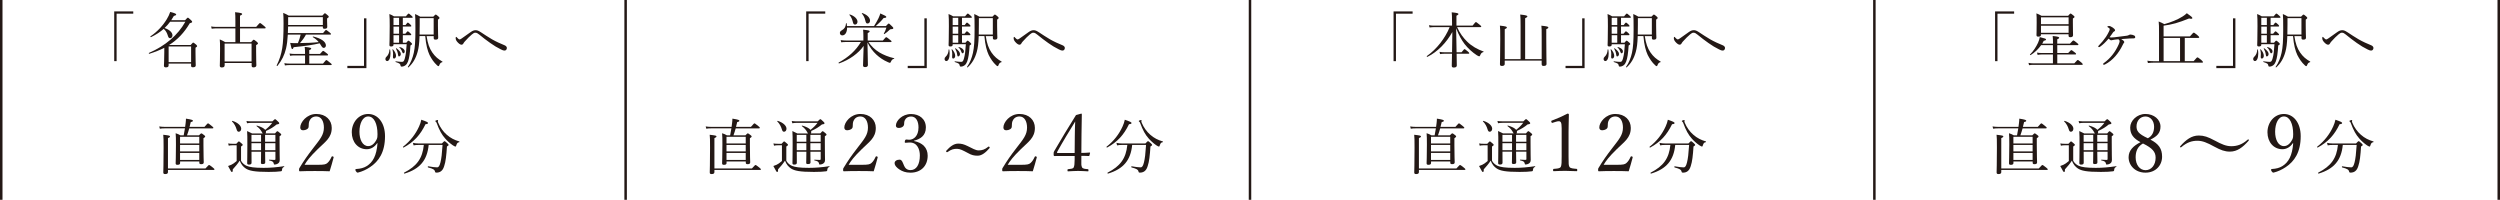 <?xml version="1.0" encoding="UTF-8"?><svg id="_レイヤー_2" xmlns="http://www.w3.org/2000/svg" viewBox="0 0 1001 80"><defs><style>.cls-1{fill:none;stroke:#231815;stroke-miterlimit:10;}.cls-2{fill:#231815;}</style></defs><g id="_ヘッダー"><line class="cls-1" x1=".5" y1="80" x2=".5"/><line class="cls-1" x1="250.5" x2="250.5" y2="80"/><line class="cls-1" x1="500.5" y1="80" x2="500.5"/><line class="cls-1" x1="750.5" x2="750.5" y2="80"/><line class="cls-1" x1="1000.5" x2="1000.5" y2="80"/><g><path class="cls-2" d="M565.61,5.48h-6.67V24.49h-.96V4.57h7.63v.91Z"/><path class="cls-2" d="M581.4,20.91c.05-2.69,.1-5.4,.12-8.09-2.4,4.3-5.9,7.92-9.98,9.94-.14,.07-.38-.22-.24-.31,3.91-2.71,7.39-7.2,9.14-11.59h-6.14c-.65,0-1.13,.05-1.9,.14l-.24-.91c.86,.14,1.39,.17,2.11,.17h7.13v-.89c0-2.78-.05-3.55-.14-4.44,2.23,.22,2.69,.38,2.69,.7,0,.19-.14,.36-.79,.67v3.96h6.46c1.01-1.3,1.2-1.42,1.34-1.42s.34,.12,1.49,1.06c.53,.43,.65,.58,.65,.72,0,.17-.1,.24-.34,.24h-9.34c1.15,2.57,2.57,4.39,4.03,5.81,1.82,1.82,4.25,3.14,6.53,3.94,.1,.02,.07,.22-.02,.24-.65,.17-.96,.43-1.32,1.34-.1,.24-.19,.36-.36,.36-.14,0-.53-.14-1.01-.46-1.73-1.15-3.53-2.74-4.85-4.46-1.2-1.61-2.3-3.48-3.38-6.31,.05,3.19,.12,6.41,.17,9.6h1.99c.89-1.13,1.08-1.25,1.22-1.25s.31,.12,1.32,.96c.43,.36,.55,.53,.55,.67s-.07,.22-.31,.22h-4.75c.05,2.76,.07,4.15,.07,4.7s-.43,.82-1.2,.82c-.6,0-.82-.22-.82-.7,0-.41,.05-1.97,.1-4.82h-3.07c-.55,0-1.01,.05-1.7,.14l-.24-.91c.74,.14,1.22,.17,1.85,.17h3.19Z"/><path class="cls-2" d="M602.5,25.59c0,.53-.38,.82-1.15,.82-.58,0-.77-.24-.77-.7,0-.77,.12-3.38,.12-10.03,0-3.53-.02-4.39-.14-5.42,2.35,.26,2.78,.41,2.78,.74,0,.22-.12,.38-.84,.7v11.98h6.34V10.5c0-2.38-.02-3.79-.14-4.68,2.54,.26,2.86,.48,2.86,.77,0,.19-.22,.41-.89,.72V23.67h6.62V14.79c0-2.69,0-3.58-.12-4.51,2.33,.26,2.78,.38,2.78,.74,0,.22-.17,.41-.82,.67v3.84c0,6.24,.1,9.19,.1,10.08,0,.53-.38,.79-1.13,.79-.6,0-.82-.19-.82-.74v-1.39h-14.79v1.32Z"/><path class="cls-2" d="M626.84,26.36h6.67V7.35h.96V27.27h-7.63v-.91Z"/><path class="cls-2" d="M642.08,23.58c0-.31,.1-.55,.41-.84,.72-.67,1.15-1.56,1.22-2.9,0-.1,.24-.1,.26,0,.1,.58,.14,1.1,.14,1.61,0,1.75-.53,3-1.34,3-.41,0-.7-.38-.7-.86Zm3.24-5.64c0,.43-.31,.67-.94,.67-.5,0-.7-.17-.7-.58,0-.58,.12-2.11,.12-7.54,0-2.59-.02-3.26-.14-4.87,.79,.31,1.1,.48,1.82,.91h4.8c.82-1.01,.94-1.08,1.08-1.08,.19,0,.31,.07,1.22,.89,.31,.29,.43,.43,.43,.58s-.12,.22-.36,.22h-3.6v2.9h1.08c.6-.89,.79-.98,.91-.98,.17,0,.31,.1,1.06,.79,.24,.24,.36,.43,.36,.55,0,.14-.07,.24-.31,.24h-3.1v2.86h1.01c.67-.84,.84-.96,.98-.96s.29,.12,1.03,.79c.24,.22,.36,.41,.36,.53,0,.17-.07,.24-.31,.24h-3.07v3.02h1.37c.6-.74,.74-.84,.89-.84s.29,.1,1.01,.74c.34,.31,.43,.46,.43,.6s-.1,.26-.65,.6c-.19,3.12-.48,5.06-.98,6.41-.24,.62-.55,1.13-.96,1.46-.48,.38-1.03,.58-1.56,.58-.29,0-.41-.1-.48-.46-.12-.67-.29-.82-1.94-1.37-.12-.05-.1-.31,.02-.29,1.34,.17,1.97,.22,2.52,.22s.82-.26,1.13-1.39c.41-1.49,.58-3.02,.74-5.66h-5.28v.22Zm-.22,4.75c.02-.36,.05-.79,.05-1.22-.02-.48-.1-1.06-.26-1.63-.02-.1,.12-.17,.19-.1,.84,.91,1.25,1.82,1.25,2.64,0,.55-.34,1.06-.74,1.06-.29,0-.53-.1-.48-.74Zm2.45-12.65v-2.9h-2.23v2.9h2.23Zm0,3.46v-2.86h-2.23v2.86h2.23Zm0,3.62v-3.02h-2.23v3.02h2.23Zm-.43,4.73c-.12-.91-.34-1.51-.82-2.4-.05-.1,.1-.19,.17-.14,1.13,.82,1.78,1.63,1.78,2.3,0,.55-.34,.98-.7,.98-.29,0-.36-.14-.43-.74Zm1.68-1.06c-.22-.7-.6-1.3-1.15-1.8-.07-.07,.02-.19,.12-.17,1.22,.31,2.04,1.01,2.04,1.73,0,.46-.22,.79-.5,.79-.26,0-.36-.14-.5-.55Zm9.77-6.36c.43,3,1.15,4.95,2.28,6.58,1.13,1.66,2.42,2.71,4.06,3.65,.07,.05,.02,.22-.07,.24-.62,.14-.91,.46-1.22,1.3-.1,.24-.19,.29-.36,.29-.1,0-.26-.12-.53-.36-1.27-1.15-2.16-2.52-2.98-4.1-.77-1.66-1.42-3.98-1.73-7.58h-2.28c-.1,3.1-.34,4.73-.77,6.31-.7,2.57-1.87,4.61-3.67,6.22-.1,.07-.31-.1-.24-.19,1.22-1.75,1.9-3.55,2.38-5.64,.48-2.16,.65-4.85,.65-9.34,0-3.62-.02-4.75-.14-6.19,.86,.38,1.25,.58,2.06,1.06h5.23c.72-.77,.84-.84,.98-.84,.17,0,.29,.07,1.08,.74,.34,.31,.43,.43,.43,.58,0,.19-.12,.36-.62,.7v2.4c0,3.12,.1,4.37,.1,4.83,0,.58-.34,.79-1.08,.79-.5,0-.72-.17-.72-.62v-.79h-2.83Zm2.83-7.18h-5.59v2.5c0,1.58-.02,2.93-.05,4.08h5.64V7.26Z"/><path class="cls-2" d="M680.21,12.85c1.49,.96,3.02,2.02,4.56,2.9,1.58,.91,3.46,1.75,5.02,2.38,.53,.22,.91,.6,.91,1.08,0,.55-.38,1.03-.86,1.03-.58,0-.98-.19-1.56-.48-1.44-.7-2.69-1.46-4.22-2.54-1.46-1.01-2.95-2.18-4.46-3.41-.58-.48-.98-.72-1.54-.72-.43,0-.74,.19-1.37,.7-.74,.62-1.8,1.63-2.81,2.78-.29,.34-.43,.5-.6,.84-.17,.31-.43,.48-.77,.48-.55,0-1.22-.62-1.66-1.13-.36-.41-.65-.91-.65-1.51,0-.31,.07-.5,.22-.5,.12,0,.19,.12,.31,.26,.41,.46,.77,.77,1.08,.77,.14,0,.36-.1,.82-.41,1.25-.89,2.54-1.8,3.55-2.52,.84-.6,1.39-.77,2.06-.77,.6,0,1.18,.24,1.97,.77Z"/><path class="cls-2" d="M564.62,50.62c.82,.12,1.34,.17,2.06,.17h8.33l.19-1.44c.07-.65,.14-1.25,.14-1.85,2.38,.38,2.78,.58,2.78,.82,0,.26-.14,.41-.86,.55-.17,.72-.31,1.34-.48,1.92h5.98c1.08-1.27,1.27-1.39,1.42-1.39s.34,.12,1.49,1.06c.53,.41,.65,.55,.65,.7s-.07,.24-.31,.24h-9.36c-.26,.98-.55,1.85-.89,2.78h4.78c.7-.72,.82-.79,.96-.79,.17,0,.31,.07,1.06,.67,.38,.26,.48,.43,.48,.58,0,.19-.17,.36-.7,.7v2.81c0,4.44,.12,6.17,.12,6.84,0,.53-.36,.74-1.03,.74-.53,0-.74-.17-.74-.6v-.48h-7.7v.62c0,.5-.34,.72-1.08,.72-.5,0-.7-.19-.7-.6,0-.86,.12-2.42,.12-7.56,0-2.23-.02-3.34-.12-4.49,.84,.26,1.18,.43,1.92,.84h1.3c.19-.86,.36-1.8,.5-2.78h-8.18c-.65,0-1.15,.02-1.87,.14l-.24-.91Zm3.5,16.83h15.03c1.13-1.27,1.32-1.39,1.46-1.39s.34,.12,1.49,1.03c.53,.43,.65,.58,.65,.72,0,.17-.07,.24-.31,.24h-18.31v.86c0,.55-.36,.79-1.13,.79-.53,0-.74-.19-.74-.67,0-.77,.12-3.05,.12-9.77,0-3.14-.02-4.42-.14-5.3,2.47,.29,2.71,.36,2.71,.7,0,.19-.12,.36-.82,.65v12.14Zm4.85-12.67v2.67h7.7v-2.67h-7.7Zm0,3.26v2.59h7.7v-2.59h-7.7Zm7.7,6v-2.81h-7.7v2.81h7.7Z"/><path class="cls-2" d="M597.4,64.38c.62,1.06,1.42,1.68,2.33,2.06,1.18,.46,2.93,.77,6.74,.77,2.62,0,5.26-.22,8.16-.67,.12-.02,.12,.22,.02,.26-.65,.34-.79,.55-.86,1.37-.02,.24-.12,.36-.36,.41-1.13,.17-2.83,.26-4.97,.26-5.71,0-7.8-.48-9.17-1.37-1.03-.7-1.8-1.56-2.42-3.14-.79,1.22-1.7,2.3-2.78,3.48,.02,.79-.07,1.06-.34,1.06-.24,0-.36-.12-1.54-2.4,.55-.17,.96-.36,1.3-.5,.6-.31,1.2-.67,2.14-1.49v-6.31h-1.54c-.62,0-1.1,.02-1.63,.17l-.24-.91c.65,.12,1.2,.14,1.87,.14h1.39c.77-.84,.89-.94,1.03-.94,.17,0,.29,.1,1.08,.79,.36,.29,.46,.43,.46,.58,0,.17-.07,.26-.67,.67v5.71Zm-1.82-12.7c-.29-1.01-.89-2.18-1.8-3.07-.1-.07,.07-.26,.19-.22,2.38,.77,3.5,2.09,3.5,3.14,0,.65-.38,1.22-.98,1.22-.43,0-.67-.24-.91-1.08Zm10.49,1.73c-.07-.07-.12-.17-.17-.26-.58-1.13-1.2-1.85-2.3-2.67-.07-.05,.05-.24,.14-.22,1.63,.46,2.81,1.06,3.34,1.73,1.27-1.01,2.04-1.78,2.81-2.81h-8.26c-.72,0-1.22,.05-1.82,.17l-.24-.91c.7,.1,1.27,.14,2.04,.14h8.35c.79-.79,.91-.87,1.08-.87,.14,0,.29,.07,1.18,.94,.38,.36,.48,.5,.48,.65,0,.31-.29,.43-1.03,.5-1.34,1.1-2.3,1.7-4.32,2.64,.02,.12,.05,.22,.05,.34,0,.24-.07,.46-.19,.62h3.79c.67-.79,.82-.89,.96-.89s.29,.1,1.08,.77c.36,.31,.46,.43,.46,.6,0,.19-.14,.34-.67,.65v2.57c0,4.66,.07,6.31,.07,6.91,0,.89-.38,1.3-1.01,1.61-.34,.17-.74,.24-1.08,.24-.22,0-.26-.05-.36-.55-.14-.55-.5-.82-1.78-1.1-.12-.02-.12-.29,0-.29,.94,.07,1.46,.1,2.09,.1,.29,0,.41-.1,.41-.36v-2.93h-4.13c.02,2.02,.05,3.65,.05,4.27,0,.48-.31,.67-1.06,.67-.5,0-.67-.14-.67-.53,0-.36,.07-1.73,.07-4.27v-.14h-3.84c0,2.45,.02,3.55,.02,4.44,0,.48-.34,.72-1.03,.72-.53,0-.72-.17-.72-.58,0-1.03,.07-2.66,.07-7.27,0-2.78,0-4.18-.1-5.59,.82,.38,1.18,.55,1.97,.96h4.27Zm-4.49,.6v2.74h3.84v-2.74h-3.84Zm3.84,3.34h-3.84v2.79h3.84v-2.79Zm1.61-.6h4.13v-2.74h-4.13v2.74Zm4.13,3.38v-2.79h-4.13v2.79h4.13Z"/><path class="cls-2" d="M621.75,49.16c-.32,.1-.45,.06-.58-.35-.1-.38-.06-.45,.32-.58,2.08-.77,4.19-1.7,6.18-2.75,.32,0,.51,.19,.51,.38-.03,2.53-.13,4.35-.13,6.94v9.82c0,3.17,.03,3.55,.35,4.19,.35,.64,1.54,.67,2.85,.8,.22,.03,.29,.13,.29,.48,0,.38-.06,.45-.29,.45-1.41-.06-3.14-.13-4.48-.13-1.54,0-3.1,.06-4.61,.13-.26,0-.32-.06-.32-.45,0-.35,.1-.45,.32-.48,1.28-.1,2.4-.13,2.78-.8,.35-.7,.35-2.08,.35-4.19v-11.33c0-1.15-.1-1.98-.35-2.37-.16-.22-.38-.38-.83-.38-.29,0-.67,.06-1.15,.22l-1.22,.38Z"/><path class="cls-2" d="M647.33,65.99c2.66,0,3.26-.19,3.87-.7,.77-.67,1.22-1.47,1.7-2.5,.1-.22,.19-.26,.51-.16,.29,.1,.35,.19,.32,.38-.42,1.63-1.06,3.9-1.6,5.57-2.05-.1-3.87-.1-5.92-.1s-3.9,0-5.95,.1c-.29,0-.38-.06-.38-.58s.03-.54,.22-.83c1.82-2.98,2.98-4.67,5.6-8.06,2.62-3.39,4.13-5.12,4.13-8.03,0-2.53-1.06-4.45-3.04-4.45-1.47,0-2.34,.83-2.75,1.79-.22,.48-.32,1.28-.32,2.3,0,.86-1.12,1.44-2.18,1.44-.67,0-1.18-.26-1.18-1.15,0-2.02,2.56-5.38,6.43-5.38s6.18,2.5,6.18,5.57c0,4-2.59,5.54-5.6,8.51-3.33,3.26-4.32,4.67-5.28,6.27h5.25Z"/><path class="cls-2" d="M660.51,58.74c2.9-2.26,5.02-5.04,6.41-8.11,.43-.96,.72-1.8,.89-2.69,2.14,.72,2.69,1.03,2.69,1.3,0,.29-.19,.43-1.01,.5-2.09,4.32-4.63,7.1-8.76,9.34-.14,.07-.36-.24-.22-.34Zm10.25-.7c-.58,6.12-3.53,9.62-9.67,11.47-.17,.05-.31-.31-.17-.38,5.14-2.62,7.37-5.74,7.9-11.09h-2.16c-.72,0-1.25,.02-1.94,.17l-.26-1.01c.82,.19,1.42,.24,2.14,.24h9.46c.79-.82,.91-.91,1.08-.91,.14,0,.29,.1,1.13,.86,.38,.38,.48,.5,.48,.65,0,.17-.1,.24-.67,.62-.22,3.53-.5,6.1-1.1,7.83-.29,.91-.62,1.56-1.2,2.02-.48,.41-1.18,.62-1.85,.62-.43,0-.58-.07-.65-.5-.12-.62-.62-1.03-2.76-1.58-.17-.05-.14-.48,.02-.46,1.75,.29,2.74,.43,3.55,.43,.7,0,1.01-.55,1.39-1.99,.38-1.49,.62-3.5,.84-6.99h-5.54Zm9.72,.17c-1.22-.84-2.26-1.78-3.05-2.69-1.39-1.54-2.38-3.31-3.5-6.34-.05-.17-.17-.31-.31-.43-.14-.1-.22-.19-.22-.29,0-.17,.67-.41,.91-.41,.12,0,.22,.07,.22,.19,0,.07-.1,.26-.1,.38s.05,.26,.12,.46c.84,2.04,2.11,3.7,3.41,4.82,1.54,1.39,3.26,2.21,5.04,2.71,.14,.05,.1,.31-.05,.34-.6,.07-.86,.38-1.13,1.25-.1,.36-.19,.48-.36,.48-.14,0-.53-.19-.98-.48Z"/></g><g><path class="cls-2" d="M806.46,5.48h-6.67V24.49h-.96V4.57h7.63v.91Z"/><path class="cls-2" d="M830.56,25.35c1.08-1.22,1.25-1.34,1.39-1.34,.17,0,.34,.12,1.42,1.01,.46,.43,.58,.58,.58,.72s-.1,.22-.31,.22h-19.66c-.5,0-.91,.05-1.54,.14l-.24-.94c.67,.14,1.1,.19,1.73,.19h8.06v-3.53h-4.68c-.48,0-.84,.05-1.44,.17l-.26-.94c.67,.12,1.08,.17,1.66,.17h4.73v-3.14h-4.73c-1.08,1.51-2.59,3-4.22,3.98-.12,.07-.34-.14-.24-.24,1.37-1.32,2.5-3.14,3.22-4.7,.36-.84,.62-1.63,.7-2.26,2.06,.5,2.5,.65,2.5,.94,0,.24-.22,.41-.91,.53-.17,.38-.38,.77-.62,1.15h4.32c0-1.25-.02-2.11-.12-3.07,2.33,.24,2.59,.43,2.59,.7,0,.22-.14,.36-.77,.62v1.75h5.09c1.06-1.18,1.22-1.27,1.37-1.27,.17,0,.38,.1,1.44,.96,.48,.38,.58,.53,.58,.67s-.07,.24-.31,.24h-8.16v3.14h4.37c.96-1.03,1.13-1.15,1.27-1.15,.17,0,.36,.12,1.34,.89,.46,.34,.55,.48,.55,.62,0,.17-.07,.24-.31,.24h-7.22v3.53h6.86Zm-13.35-11.45c0,.55-.29,.77-1.01,.77-.6,0-.79-.14-.79-.67,0-.58,.07-1.49,.07-4.83,0-1.8,0-2.69-.1-3.82,.89,.36,1.25,.53,2.06,.98h10.63c.72-.82,.84-.91,.98-.91,.17,0,.31,.1,1.08,.72,.43,.34,.5,.46,.5,.6,0,.19-.1,.36-.65,.67v1.68c0,3.02,.07,4.54,.07,4.97,0,.55-.34,.84-1.08,.84-.5,0-.72-.17-.72-.65v-.53h-11.06v.17Zm11.06-6.96h-11.06v2.76h11.06v-2.76Zm-11.06,6.19h11.06v-2.83h-11.06v2.83Z"/><path class="cls-2" d="M846.62,15.9c-.22,.02-.53,.07-.67,.12-.26,.07-.41,.12-.62,.12-.26,0-.58-.22-1.06-.67-1.22,1.44-2.21,2.4-3.43,3.26-.14,.1-.34,.14-.43,.14-.12,0-.29-.12-.29-.24,0-.1,.07-.24,.24-.41,1.06-1.06,1.94-2.14,2.88-3.48,.46-.7,.82-1.37,1.15-2.04,.26-.53,.34-.74,.34-.96,0-.36-.19-.5-.74-.82-.14-.07-.22-.12-.22-.22,0-.14,.41-.31,.65-.31,.43,0,.89,.24,1.56,.67,.48,.31,.89,.74,.89,1.06,0,.22-.1,.36-.36,.48-.17,.07-.34,.19-.48,.41-.31,.48-.77,1.15-1.37,1.92,.22,.05,.5,.07,.72,.07,.36,0,.7-.02,1.18-.07,1.66-.17,3.29-.38,4.9-.62,.48-.07,.7-.14,.89-.26,.19-.14,.48-.22,.7-.22,.46,0,1.13,.19,1.54,.41,.22,.12,.36,.36,.36,.62s-.14,.5-.67,.5c-.67,0-1.22,0-1.75,.05-1.03,.07-1.9,.12-3.22,.24,.36,.19,.67,.41,.94,.65,.19,.19,.31,.36,.31,.55,0,.14-.07,.24-.19,.38-.12,.12-.22,.29-.36,.6-1.66,3.46-4.03,6.36-7.2,7.99-.14,.07-.31,.12-.41,.12-.14,0-.31-.1-.31-.31,0-.1,.02-.19,.22-.34,2.64-1.87,4.66-4.44,6-7.49,.24-.53,.38-1.03,.38-1.27,0-.34-.12-.55-.48-.82-.55,.05-1.01,.1-1.56,.17Z"/><path class="cls-2" d="M878.33,24.49c1.2-1.42,1.37-1.51,1.51-1.51,.17,0,.36,.05,1.58,1.06,.55,.48,.65,.7,.65,.84s-.1,.22-.34,.22h-19.61c-.72,0-1.3,.05-2.09,.14l-.24-.94c.91,.14,1.51,.19,2.3,.19h2.38V12.82c0-2.09,0-3.02-.14-4.22,.94,.38,1.37,.58,2.26,1.06,2.71-.74,5.33-1.8,7.34-3.07,.72-.46,1.2-.84,1.68-1.3,1.75,1.22,2.21,1.63,2.21,1.94,0,.19-.17,.31-.5,.31-.22,0-.48-.05-.82-.14-4.25,1.71-6.74,2.42-10.2,2.88v4.3h10.54c1.2-1.39,1.39-1.51,1.54-1.51s.36,.07,1.54,1.08c.53,.46,.65,.65,.65,.79s-.07,.24-.34,.24h-5.45v9.31h3.55Zm-12.02-9.31v9.31h6.58V15.18h-6.58Z"/><path class="cls-2" d="M887.42,26.36h6.67V7.35h.96V27.27h-7.63v-.91Z"/><path class="cls-2" d="M902.18,23.58c0-.31,.1-.55,.41-.84,.72-.67,1.15-1.56,1.22-2.9,0-.1,.24-.1,.26,0,.1,.58,.14,1.1,.14,1.61,0,1.75-.53,3-1.34,3-.41,0-.7-.38-.7-.86Zm3.24-5.64c0,.43-.31,.67-.94,.67-.5,0-.7-.17-.7-.58,0-.58,.12-2.11,.12-7.54,0-2.59-.02-3.26-.14-4.87,.79,.31,1.1,.48,1.82,.91h4.8c.82-1.01,.94-1.08,1.08-1.08,.19,0,.31,.07,1.22,.89,.31,.29,.43,.43,.43,.58s-.12,.22-.36,.22h-3.6v2.9h1.08c.6-.89,.79-.98,.91-.98,.17,0,.31,.1,1.06,.79,.24,.24,.36,.43,.36,.55,0,.14-.07,.24-.31,.24h-3.1v2.86h1.01c.67-.84,.84-.96,.98-.96s.29,.12,1.03,.79c.24,.21,.36,.41,.36,.53,0,.17-.07,.24-.31,.24h-3.07v3.02h1.37c.6-.74,.74-.84,.89-.84s.29,.1,1.01,.74c.34,.31,.43,.46,.43,.6s-.1,.26-.65,.6c-.19,3.12-.48,5.06-.98,6.41-.24,.62-.55,1.13-.96,1.46-.48,.38-1.03,.58-1.56,.58-.29,0-.41-.1-.48-.46-.12-.67-.29-.82-1.94-1.37-.12-.05-.1-.31,.02-.29,1.34,.17,1.97,.22,2.52,.22s.82-.26,1.13-1.39c.41-1.49,.58-3.02,.74-5.67h-5.28v.22Zm-.22,4.75c.02-.36,.05-.79,.05-1.22-.02-.48-.1-1.06-.26-1.63-.02-.1,.12-.17,.19-.1,.84,.91,1.25,1.82,1.25,2.64,0,.55-.34,1.06-.74,1.06-.29,0-.53-.1-.48-.74Zm2.45-12.65v-2.9h-2.23v2.9h2.23Zm0,3.46v-2.86h-2.23v2.86h2.23Zm0,3.62v-3.02h-2.23v3.02h2.23Zm-.43,4.73c-.12-.91-.34-1.51-.82-2.4-.05-.1,.1-.19,.17-.14,1.13,.82,1.78,1.63,1.78,2.3,0,.55-.34,.98-.7,.98-.29,0-.36-.14-.43-.74Zm1.68-1.06c-.22-.7-.6-1.3-1.15-1.8-.07-.07,.02-.19,.12-.17,1.22,.31,2.04,1.01,2.04,1.73,0,.46-.22,.79-.5,.79-.26,0-.36-.14-.5-.55Zm9.77-6.36c.43,3,1.15,4.94,2.28,6.58,1.13,1.66,2.42,2.71,4.06,3.65,.07,.05,.02,.22-.07,.24-.62,.14-.91,.46-1.22,1.3-.1,.24-.19,.29-.36,.29-.1,0-.26-.12-.53-.36-1.27-1.15-2.16-2.52-2.98-4.1-.77-1.66-1.42-3.98-1.73-7.58h-2.28c-.1,3.1-.34,4.73-.77,6.31-.7,2.57-1.87,4.61-3.67,6.22-.1,.07-.31-.1-.24-.19,1.22-1.75,1.9-3.55,2.38-5.64,.48-2.16,.65-4.85,.65-9.34,0-3.62-.02-4.75-.14-6.19,.86,.38,1.25,.58,2.06,1.06h5.23c.72-.77,.84-.84,.98-.84,.17,0,.29,.07,1.08,.74,.34,.31,.43,.43,.43,.58,0,.19-.12,.36-.62,.7v2.4c0,3.12,.1,4.37,.1,4.82,0,.58-.34,.79-1.08,.79-.5,0-.72-.17-.72-.62v-.79h-2.83Zm2.83-7.18h-5.59v2.5c0,1.58-.02,2.93-.05,4.08h5.64V7.26Z"/><path class="cls-2" d="M939.84,12.85c1.49,.96,3.02,2.02,4.56,2.9,1.58,.91,3.46,1.75,5.02,2.38,.53,.22,.91,.6,.91,1.08,0,.55-.38,1.03-.86,1.03-.58,0-.98-.19-1.56-.48-1.44-.7-2.69-1.46-4.22-2.54-1.46-1.01-2.95-2.18-4.46-3.41-.58-.48-.98-.72-1.54-.72-.43,0-.74,.19-1.37,.7-.74,.62-1.8,1.63-2.81,2.79-.29,.34-.43,.5-.6,.84-.17,.31-.43,.48-.77,.48-.55,0-1.22-.62-1.66-1.13-.36-.41-.65-.91-.65-1.51,0-.31,.07-.5,.22-.5,.12,0,.19,.12,.31,.26,.41,.46,.77,.77,1.08,.77,.14,0,.36-.1,.82-.41,1.25-.89,2.54-1.8,3.55-2.52,.84-.6,1.39-.77,2.06-.77,.6,0,1.18,.24,1.97,.77Z"/><path class="cls-2" d="M797.81,50.62c.82,.12,1.34,.17,2.06,.17h8.33l.19-1.44c.07-.65,.14-1.25,.14-1.85,2.38,.38,2.78,.58,2.78,.82,0,.26-.14,.41-.86,.55-.17,.72-.31,1.34-.48,1.92h5.98c1.08-1.27,1.27-1.39,1.42-1.39s.34,.12,1.49,1.06c.53,.41,.65,.55,.65,.7s-.07,.24-.31,.24h-9.36c-.26,.98-.55,1.85-.89,2.79h4.78c.7-.72,.82-.79,.96-.79,.17,0,.31,.07,1.06,.67,.38,.26,.48,.43,.48,.58,0,.19-.17,.36-.7,.7v2.81c0,4.44,.12,6.17,.12,6.84,0,.53-.36,.74-1.03,.74-.53,0-.74-.17-.74-.6v-.48h-7.7v.62c0,.5-.34,.72-1.08,.72-.5,0-.7-.19-.7-.6,0-.86,.12-2.42,.12-7.56,0-2.23-.02-3.34-.12-4.49,.84,.26,1.18,.43,1.92,.84h1.3c.19-.86,.36-1.8,.5-2.79h-8.19c-.65,0-1.15,.02-1.87,.14l-.24-.91Zm3.5,16.83h15.02c1.13-1.27,1.32-1.39,1.46-1.39s.34,.12,1.49,1.03c.53,.43,.65,.58,.65,.72,0,.17-.07,.24-.31,.24h-18.31v.86c0,.55-.36,.79-1.13,.79-.53,0-.74-.19-.74-.67,0-.77,.12-3.05,.12-9.77,0-3.14-.02-4.42-.14-5.3,2.47,.29,2.71,.36,2.71,.7,0,.19-.12,.36-.82,.65v12.15Zm4.85-12.67v2.66h7.7v-2.66h-7.7Zm0,3.26v2.59h7.7v-2.59h-7.7Zm7.7,6v-2.81h-7.7v2.81h7.7Z"/><path class="cls-2" d="M830.11,64.38c.62,1.06,1.42,1.68,2.33,2.06,1.18,.46,2.93,.77,6.74,.77,2.62,0,5.26-.22,8.16-.67,.12-.02,.12,.21,.02,.26-.65,.34-.79,.55-.86,1.37-.02,.24-.12,.36-.36,.41-1.13,.17-2.83,.26-4.97,.26-5.71,0-7.8-.48-9.17-1.37-1.03-.7-1.8-1.56-2.42-3.14-.79,1.22-1.7,2.3-2.78,3.48,.02,.79-.07,1.06-.34,1.06-.24,0-.36-.12-1.54-2.4,.55-.17,.96-.36,1.3-.5,.6-.31,1.2-.67,2.14-1.49v-6.31h-1.54c-.62,0-1.1,.02-1.63,.17l-.24-.91c.65,.12,1.2,.14,1.87,.14h1.39c.77-.84,.89-.94,1.03-.94,.17,0,.29,.1,1.08,.79,.36,.29,.46,.43,.46,.58,0,.17-.07,.26-.67,.67v5.71Zm-1.82-12.7c-.29-1.01-.89-2.18-1.8-3.07-.1-.07,.07-.26,.19-.22,2.38,.77,3.5,2.09,3.5,3.14,0,.65-.38,1.22-.98,1.22-.43,0-.67-.24-.91-1.08Zm10.49,1.73c-.07-.07-.12-.17-.17-.26-.58-1.13-1.2-1.85-2.3-2.67-.07-.05,.05-.24,.14-.21,1.63,.46,2.81,1.06,3.34,1.73,1.27-1.01,2.04-1.78,2.81-2.81h-8.26c-.72,0-1.22,.05-1.82,.17l-.24-.91c.7,.1,1.27,.14,2.04,.14h8.35c.79-.79,.91-.86,1.08-.86,.14,0,.29,.07,1.18,.94,.38,.36,.48,.5,.48,.65,0,.31-.29,.43-1.03,.5-1.34,1.1-2.3,1.71-4.32,2.64,.02,.12,.05,.22,.05,.34,0,.24-.07,.46-.19,.62h3.79c.67-.79,.82-.89,.96-.89s.29,.1,1.08,.77c.36,.31,.46,.43,.46,.6,0,.19-.14,.34-.67,.65v2.57c0,4.66,.07,6.31,.07,6.91,0,.89-.38,1.3-1.01,1.61-.34,.17-.74,.24-1.08,.24-.22,0-.26-.05-.36-.55-.14-.55-.5-.82-1.78-1.1-.12-.03-.12-.29,0-.29,.94,.07,1.46,.1,2.09,.1,.29,0,.41-.1,.41-.36v-2.93h-4.13c.02,2.02,.05,3.65,.05,4.27,0,.48-.31,.67-1.06,.67-.5,0-.67-.14-.67-.53,0-.36,.07-1.73,.07-4.27v-.14h-3.84c0,2.45,.02,3.55,.02,4.44,0,.48-.34,.72-1.03,.72-.53,0-.72-.17-.72-.58,0-1.03,.07-2.66,.07-7.27,0-2.78,0-4.18-.1-5.59,.82,.38,1.18,.55,1.97,.96h4.27Zm-4.49,.6v2.74h3.84v-2.74h-3.84Zm3.84,3.34h-3.84v2.78h3.84v-2.78Zm1.61-.6h4.13v-2.74h-4.13v2.74Zm4.13,3.38v-2.78h-4.13v2.78h4.13Z"/><path class="cls-2" d="M865.7,62.73c0,3.52-2.59,6.4-6.66,6.4s-6.75-2.85-6.75-6.18c0-2.69,1.86-4.54,4.77-6.02-2.88-1.54-4.13-3.2-4.13-5.89s2.69-5.41,6.11-5.41,6.02,2.24,6.02,5.05c0,2.5-1.31,3.9-4.03,5.22,3.3,1.7,4.67,3.62,4.67,6.81Zm-10.59,.26c0,3.01,1.66,5.15,3.97,5.15s4.03-2.05,4.03-4.99c0-2.34-1.25-3.81-5.06-5.7-2.18,1.22-2.94,3.17-2.94,5.54Zm7.39-12.25c0-2.4-1.5-4.1-3.46-4.1-2.11,0-3.58,1.73-3.58,3.94,0,1.79,.67,3.01,4.54,4.77,1.73-.86,2.5-2.53,2.5-4.61Z"/><path class="cls-2" d="M886.65,56.2c2.98,1.63,4.77,2.34,6.75,2.34,2.18,0,4.26-.58,6.53-2.59,.1-.1,.19-.13,.32-.13,.1,0,.19,.1,.19,.22s-.03,.22-.13,.35c-2.27,2.56-4.51,4.32-7.46,4.32-2.02,0-3.68-.61-6.21-1.98-3.01-1.66-4.8-2.37-6.78-2.37-2.21,0-4.13,.58-6.46,2.56-.06,.06-.19,.1-.32,.1-.1,0-.19-.1-.19-.22,0-.1,.06-.26,.13-.32,2.27-2.53,4.45-4.22,7.39-4.22,2.05,0,3.71,.58,6.24,1.95Z"/><path class="cls-2" d="M918.03,57.35c-.99,1.5-2.5,2.4-4.16,2.4-3.46,0-5.98-2.82-5.98-6.78s2.75-7.33,6.59-7.33,6.72,3.52,6.72,8.89c0,6.46-2.53,10.08-5.98,12.38-1.47,.99-3.1,1.76-4.9,2.21-.29,0-.51-.13-.8-.58-.13-.22-.19-.42-.19-.58,0-.19,.16-.29,.35-.29,1.7-.1,3.04-.45,4.16-1.15,2.5-1.54,3.97-4.19,4.35-9.15l-.16-.03Zm-7.07-4.58c0,3.17,1.28,5.73,3.52,5.73,1.25,0,2.43-.8,3.39-2.72,.29-.67,.32-1.06,.32-2.05,0-4.16-1.38-7.1-3.71-7.1-2.21,0-3.52,2.75-3.52,6.14Z"/><path class="cls-2" d="M927.8,58.74c2.9-2.26,5.02-5.04,6.41-8.11,.43-.96,.72-1.8,.89-2.69,2.14,.72,2.69,1.03,2.69,1.29,0,.29-.19,.43-1.01,.5-2.09,4.32-4.63,7.11-8.76,9.34-.14,.07-.36-.24-.22-.34Zm10.25-.7c-.58,6.12-3.53,9.62-9.67,11.47-.17,.05-.31-.31-.17-.38,5.14-2.62,7.37-5.74,7.9-11.09h-2.16c-.72,0-1.25,.03-1.94,.17l-.26-1.01c.82,.19,1.42,.24,2.14,.24h9.46c.79-.82,.91-.91,1.08-.91,.14,0,.29,.1,1.13,.86,.38,.38,.48,.5,.48,.65,0,.17-.1,.24-.67,.62-.22,3.53-.5,6.1-1.1,7.82-.29,.91-.62,1.56-1.2,2.02-.48,.41-1.18,.62-1.85,.62-.43,0-.58-.07-.65-.5-.12-.62-.62-1.03-2.76-1.58-.17-.05-.14-.48,.02-.46,1.75,.29,2.74,.43,3.55,.43,.7,0,1.01-.55,1.39-1.99,.38-1.49,.62-3.5,.84-6.99h-5.54Zm9.72,.17c-1.22-.84-2.26-1.78-3.05-2.69-1.39-1.54-2.38-3.31-3.5-6.34-.05-.17-.17-.31-.31-.43-.14-.1-.22-.19-.22-.29,0-.17,.67-.41,.91-.41,.12,0,.22,.07,.22,.19,0,.07-.1,.26-.1,.38s.05,.26,.12,.46c.84,2.04,2.11,3.7,3.41,4.83,1.54,1.39,3.26,2.21,5.04,2.71,.14,.05,.1,.31-.05,.34-.6,.07-.86,.38-1.13,1.25-.1,.36-.19,.48-.36,.48-.14,0-.53-.19-.98-.48Z"/></g><g><path class="cls-2" d="M53.36,5.48h-6.67V24.49h-.96V4.57h7.63v.91Z"/><path class="cls-2" d="M65.79,19.14c-1.78,.91-3.77,1.7-6,2.4-.17,.05-.29-.29-.14-.36,6.55-2.81,11.59-7.13,14.57-12.48h-6.1c-.67,.91-1.39,1.75-2.23,2.52,1.97,.65,3.17,1.8,3.17,2.95,0,.6-.43,1.13-.91,1.13-.38,0-.7-.19-.89-.86-.38-1.25-.84-2.14-1.7-2.88-1.42,1.25-3.07,2.33-5.11,3.31-.14,.07-.34-.24-.19-.34,2.71-1.8,5.02-4.34,6.55-6.89,.58-.96,1.03-1.92,1.34-2.86,1.82,.46,2.4,.72,2.4,1.03,0,.26-.22,.38-.94,.58-.34,.6-.7,1.18-1.06,1.7h5.57c.82-.91,.94-1.01,1.1-1.01,.14,0,.31,.1,1.22,.94,.41,.38,.5,.55,.5,.7,0,.26-.14,.36-.96,.6-2.23,3.77-4.85,6.55-8.26,8.69h8.62c.77-.84,.89-.96,1.03-.96,.17,0,.29,.12,1.13,.79,.36,.34,.43,.48,.43,.62,0,.17-.1,.31-.65,.65v1.78c0,3.22,.1,4.78,.1,5.26,0,.53-.36,.79-1.13,.79-.58,0-.74-.19-.74-.7v-.77h-9v.72c0,.53-.34,.79-1.08,.79-.58,0-.79-.22-.79-.72,0-.65,.14-1.7,.14-5.38v-1.75Zm10.73-.53h-9v6.27h9v-6.27Z"/><path class="cls-2" d="M89.93,26.22c0,.53-.38,.79-1.13,.79-.53,0-.79-.22-.79-.67,0-.86,.1-2.21,.1-6.82,0-1.92-.02-2.74-.12-3.74,.96,.41,1.34,.6,2.16,1.08h4.1v-5.5h-7.56c-.7,0-1.2,.05-1.92,.14l-.24-.91c.84,.14,1.37,.17,2.09,.17h7.63v-2.3c0-1.63-.02-2.64-.12-3.58,2.52,.26,2.83,.46,2.83,.72,0,.19-.17,.41-.86,.67v4.49h6.48c1.2-1.42,1.39-1.54,1.54-1.54s.34,.12,1.56,1.13c.58,.48,.7,.62,.7,.77,0,.17-.07,.24-.31,.24h-9.96v5.5h4.44c.77-.86,.91-.96,1.06-.96s.29,.1,1.2,.82c.38,.34,.48,.5,.48,.65,0,.22-.1,.34-.74,.7v2.38c0,3.6,.1,5.16,.1,5.69s-.41,.84-1.15,.84c-.55,0-.74-.22-.74-.7v-1.06h-10.8v1.01Zm10.8-8.76h-10.8v7.15h10.8v-7.15Z"/><path class="cls-2" d="M129.34,13.26c.89-1.15,1.06-1.25,1.2-1.25,.17,0,.36,.1,1.39,.94,.48,.38,.6,.53,.6,.67,0,.17-.07,.24-.31,.24h-9.72c-.65,1.22-1.46,2.35-2.38,3.38,2.5-.02,4.99-.1,7.49-.38-.67-.82-1.46-1.46-2.35-1.99-.1-.07,.02-.29,.14-.26,3.07,.74,5.09,2.04,5.09,3.6,0,.55-.41,.96-.84,.96-.41,0-.65-.19-1.18-1.06-.14-.26-.31-.53-.48-.77-2.86,.67-5.26,1.01-10.42,1.56-.19,.58-.34,.74-.53,.74-.29,0-.38-.29-.86-2.47,.67,.07,.96,.1,1.73,.1h1.37c.46-1.13,.86-2.23,1.1-3.41h-5.14c-.12,2.26-.36,4.03-.72,5.59-.65,2.64-1.61,4.63-3.41,6.91-.1,.12-.41-.02-.34-.17,1.13-2.28,1.82-4.37,2.23-6.91,.38-2.42,.53-5.4,.53-9.99,0-2.21-.05-2.95-.14-4.13,.94,.38,1.42,.62,2.23,1.1h13.44c.77-.87,.89-.94,1.03-.94,.17,0,.29,.07,1.08,.77,.38,.31,.46,.43,.46,.6,0,.19-.1,.36-.67,.7v.94c0,1.34,.07,1.92,.07,2.47,0,.48-.38,.72-1.06,.72-.58,0-.72-.17-.72-.74v-.17h-13.9c-.02,.89-.05,1.75-.1,2.64h14.07Zm0,12.19c1.03-1.3,1.2-1.39,1.34-1.39,.17,0,.34,.1,1.49,1.06,.53,.41,.65,.55,.65,.7,0,.17-.07,.24-.31,.24h-16.8c-.55,0-.96,.05-1.63,.14l-.24-.91c.79,.14,1.32,.17,1.99,.17h6.31v-3.26h-4.25c-.58,0-1.06,.02-1.73,.14l-.24-.91c.84,.12,1.39,.17,2.11,.17h4.1v-.65c0-1.03-.05-1.54-.14-2.18,2.35,.24,2.62,.43,2.62,.67,0,.22-.14,.38-.79,.65v1.51h4.3c.96-1.1,1.13-1.22,1.27-1.22,.17,0,.36,.12,1.37,.91,.48,.36,.6,.5,.6,.65,0,.19-.07,.26-.31,.26h-7.22v3.26h5.52Zm-.07-18.58h-13.9v3.14h13.9v-3.14Z"/><path class="cls-2" d="M139.08,26.36h6.67V7.35h.96V27.27h-7.63v-.91Z"/><path class="cls-2" d="M154.32,23.58c0-.31,.1-.55,.41-.84,.72-.67,1.15-1.56,1.22-2.9,0-.1,.24-.1,.26,0,.1,.58,.14,1.1,.14,1.61,0,1.75-.53,3-1.34,3-.41,0-.7-.38-.7-.86Zm3.24-5.64c0,.43-.31,.67-.94,.67-.5,0-.7-.17-.7-.58,0-.58,.12-2.11,.12-7.54,0-2.59-.02-3.26-.14-4.87,.79,.31,1.1,.48,1.82,.91h4.8c.82-1.01,.94-1.08,1.08-1.08,.19,0,.31,.07,1.22,.89,.31,.29,.43,.43,.43,.58s-.12,.22-.36,.22h-3.6v2.9h1.08c.6-.89,.79-.98,.91-.98,.17,0,.31,.1,1.06,.79,.24,.24,.36,.43,.36,.55,0,.14-.07,.24-.31,.24h-3.1v2.86h1.01c.67-.84,.84-.96,.98-.96s.29,.12,1.03,.79c.24,.21,.36,.41,.36,.53,0,.17-.07,.24-.31,.24h-3.07v3.02h1.37c.6-.74,.74-.84,.89-.84s.29,.1,1.01,.74c.34,.31,.43,.46,.43,.6s-.1,.26-.65,.6c-.19,3.12-.48,5.06-.98,6.41-.24,.62-.55,1.13-.96,1.46-.48,.38-1.03,.58-1.56,.58-.29,0-.41-.1-.48-.46-.12-.67-.29-.82-1.94-1.37-.12-.05-.1-.31,.02-.29,1.34,.17,1.97,.22,2.52,.22s.82-.26,1.13-1.39c.41-1.49,.58-3.02,.74-5.67h-5.28v.22Zm-.22,4.75c.02-.36,.05-.79,.05-1.22-.02-.48-.1-1.06-.26-1.63-.02-.1,.12-.17,.19-.1,.84,.91,1.25,1.82,1.25,2.64,0,.55-.34,1.06-.74,1.06-.29,0-.53-.1-.48-.74Zm2.45-12.65v-2.9h-2.23v2.9h2.23Zm0,3.46v-2.86h-2.23v2.86h2.23Zm0,3.62v-3.02h-2.23v3.02h2.23Zm-.43,4.73c-.12-.91-.34-1.51-.82-2.4-.05-.1,.1-.19,.17-.14,1.13,.82,1.78,1.63,1.78,2.3,0,.55-.34,.98-.7,.98-.29,0-.36-.14-.43-.74Zm1.68-1.06c-.22-.7-.6-1.3-1.15-1.8-.07-.07,.02-.19,.12-.17,1.22,.31,2.04,1.01,2.04,1.73,0,.46-.22,.79-.5,.79-.26,0-.36-.14-.5-.55Zm9.77-6.36c.43,3,1.15,4.94,2.28,6.58,1.13,1.66,2.42,2.71,4.06,3.65,.07,.05,.02,.22-.07,.24-.62,.14-.91,.46-1.22,1.3-.1,.24-.19,.29-.36,.29-.1,0-.26-.12-.53-.36-1.27-1.15-2.16-2.52-2.98-4.1-.77-1.66-1.42-3.98-1.73-7.58h-2.28c-.1,3.1-.34,4.73-.77,6.31-.7,2.57-1.87,4.61-3.67,6.22-.1,.07-.31-.1-.24-.19,1.22-1.75,1.9-3.55,2.38-5.64,.48-2.16,.65-4.85,.65-9.34,0-3.62-.02-4.75-.14-6.19,.86,.38,1.25,.58,2.06,1.06h5.23c.72-.77,.84-.84,.98-.84,.17,0,.29,.07,1.08,.74,.34,.31,.43,.43,.43,.58,0,.19-.12,.36-.62,.7v2.4c0,3.12,.1,4.37,.1,4.82,0,.58-.34,.79-1.08,.79-.5,0-.72-.17-.72-.62v-.79h-2.83Zm2.83-7.18h-5.59v2.5c0,1.58-.02,2.93-.05,4.08h5.64V7.26Z"/><path class="cls-2" d="M192.46,12.85c1.49,.96,3.02,2.02,4.56,2.9,1.58,.91,3.46,1.75,5.02,2.38,.53,.22,.91,.6,.91,1.08,0,.55-.38,1.03-.86,1.03-.58,0-.98-.19-1.56-.48-1.44-.7-2.69-1.46-4.22-2.54-1.46-1.01-2.95-2.18-4.46-3.41-.58-.48-.98-.72-1.54-.72-.43,0-.74,.19-1.37,.7-.74,.62-1.8,1.63-2.81,2.79-.29,.34-.43,.5-.6,.84-.17,.31-.43,.48-.77,.48-.55,0-1.22-.62-1.66-1.13-.36-.41-.65-.91-.65-1.51,0-.31,.07-.5,.22-.5,.12,0,.19,.12,.31,.26,.41,.46,.77,.77,1.08,.77,.14,0,.36-.1,.82-.41,1.25-.89,2.54-1.8,3.55-2.52,.84-.6,1.39-.77,2.06-.77,.6,0,1.18,.24,1.97,.77Z"/><path class="cls-2" d="M63.74,50.62c.82,.12,1.34,.17,2.06,.17h8.33l.19-1.44c.07-.65,.14-1.25,.14-1.85,2.38,.38,2.78,.58,2.78,.82,0,.26-.14,.41-.86,.55-.17,.72-.31,1.34-.48,1.92h5.98c1.08-1.27,1.27-1.39,1.42-1.39s.34,.12,1.49,1.06c.53,.41,.65,.55,.65,.7s-.07,.24-.31,.24h-9.36c-.26,.98-.55,1.85-.89,2.79h4.78c.7-.72,.82-.79,.96-.79,.17,0,.31,.07,1.06,.67,.38,.26,.48,.43,.48,.58,0,.19-.17,.36-.7,.7v2.81c0,4.44,.12,6.17,.12,6.84,0,.53-.36,.74-1.03,.74-.53,0-.74-.17-.74-.6v-.48h-7.7v.62c0,.5-.34,.72-1.08,.72-.5,0-.7-.19-.7-.6,0-.86,.12-2.42,.12-7.56,0-2.23-.02-3.34-.12-4.49,.84,.26,1.18,.43,1.92,.84h1.3c.19-.86,.36-1.8,.5-2.79h-8.18c-.65,0-1.15,.02-1.87,.14l-.24-.91Zm3.5,16.83h15.03c1.13-1.27,1.32-1.39,1.46-1.39s.34,.12,1.49,1.03c.53,.43,.65,.58,.65,.72,0,.17-.07,.24-.31,.24h-18.31v.86c0,.55-.36,.79-1.13,.79-.53,0-.74-.19-.74-.67,0-.77,.12-3.05,.12-9.77,0-3.14-.02-4.42-.14-5.3,2.47,.29,2.71,.36,2.71,.7,0,.19-.12,.36-.82,.65v12.15Zm4.85-12.67v2.66h7.7v-2.66h-7.7Zm0,3.26v2.59h7.7v-2.59h-7.7Zm7.7,6v-2.81h-7.7v2.81h7.7Z"/><path class="cls-2" d="M96.51,64.38c.62,1.06,1.42,1.68,2.33,2.06,1.18,.46,2.93,.77,6.74,.77,2.62,0,5.26-.22,8.16-.67,.12-.02,.12,.21,.02,.26-.65,.34-.79,.55-.86,1.37-.02,.24-.12,.36-.36,.41-1.13,.17-2.83,.26-4.97,.26-5.71,0-7.8-.48-9.17-1.37-1.03-.7-1.8-1.56-2.42-3.14-.79,1.22-1.7,2.3-2.78,3.48,.02,.79-.07,1.06-.34,1.06-.24,0-.36-.12-1.54-2.4,.55-.17,.96-.36,1.3-.5,.6-.31,1.2-.67,2.14-1.49v-6.31h-1.54c-.62,0-1.1,.02-1.63,.17l-.24-.91c.65,.12,1.2,.14,1.87,.14h1.39c.77-.84,.89-.94,1.03-.94,.17,0,.29,.1,1.08,.79,.36,.29,.46,.43,.46,.58,0,.17-.07,.26-.67,.67v5.71Zm-1.82-12.7c-.29-1.01-.89-2.18-1.8-3.07-.1-.07,.07-.26,.19-.22,2.38,.77,3.5,2.09,3.5,3.14,0,.65-.38,1.22-.98,1.22-.43,0-.67-.24-.91-1.08Zm10.49,1.73c-.07-.07-.12-.17-.17-.26-.58-1.13-1.2-1.85-2.3-2.67-.07-.05,.05-.24,.14-.21,1.63,.46,2.81,1.06,3.34,1.73,1.27-1.01,2.04-1.78,2.81-2.81h-8.26c-.72,0-1.22,.05-1.82,.17l-.24-.91c.7,.1,1.27,.14,2.04,.14h8.35c.79-.79,.91-.86,1.08-.86,.14,0,.29,.07,1.18,.94,.38,.36,.48,.5,.48,.65,0,.31-.29,.43-1.03,.5-1.34,1.1-2.3,1.71-4.32,2.64,.02,.12,.05,.22,.05,.34,0,.24-.07,.46-.19,.62h3.79c.67-.79,.82-.89,.96-.89s.29,.1,1.08,.77c.36,.31,.46,.43,.46,.6,0,.19-.14,.34-.67,.65v2.57c0,4.66,.07,6.31,.07,6.91,0,.89-.38,1.3-1.01,1.61-.34,.17-.74,.24-1.08,.24-.22,0-.26-.05-.36-.55-.14-.55-.5-.82-1.78-1.1-.12-.03-.12-.29,0-.29,.94,.07,1.46,.1,2.09,.1,.29,0,.41-.1,.41-.36v-2.93h-4.13c.02,2.02,.05,3.65,.05,4.27,0,.48-.31,.67-1.06,.67-.5,0-.67-.14-.67-.53,0-.36,.07-1.73,.07-4.27v-.14h-3.84c0,2.45,.02,3.55,.02,4.44,0,.48-.34,.72-1.03,.72-.53,0-.72-.17-.72-.58,0-1.03,.07-2.66,.07-7.27,0-2.78,0-4.18-.1-5.59,.82,.38,1.18,.55,1.97,.96h4.27Zm-4.49,.6v2.74h3.84v-2.74h-3.84Zm3.84,3.34h-3.84v2.78h3.84v-2.78Zm1.61-.6h4.13v-2.74h-4.13v2.74Zm4.13,3.38v-2.78h-4.13v2.78h4.13Z"/><path class="cls-2" d="M127.19,65.99c2.66,0,3.26-.19,3.87-.7,.77-.67,1.22-1.47,1.7-2.5,.1-.22,.19-.26,.51-.16,.29,.1,.35,.19,.32,.38-.42,1.63-1.06,3.9-1.6,5.57-2.05-.1-3.87-.1-5.92-.1s-3.9,0-5.95,.1c-.29,0-.38-.06-.38-.58s.03-.54,.22-.83c1.82-2.98,2.98-4.67,5.6-8.06,2.62-3.39,4.13-5.12,4.13-8.03,0-2.53-1.06-4.45-3.04-4.45-1.47,0-2.34,.83-2.75,1.79-.22,.48-.32,1.28-.32,2.3,0,.86-1.12,1.44-2.18,1.44-.67,0-1.18-.26-1.18-1.15,0-2.02,2.56-5.38,6.43-5.38s6.18,2.5,6.18,5.57c0,4-2.59,5.54-5.6,8.51-3.33,3.26-4.32,4.67-5.28,6.27h5.25Z"/><path class="cls-2" d="M150.99,57.35c-.99,1.5-2.5,2.4-4.16,2.4-3.46,0-5.98-2.82-5.98-6.78s2.75-7.33,6.59-7.33,6.72,3.52,6.72,8.89c0,6.46-2.53,10.08-5.98,12.38-1.47,.99-3.1,1.76-4.9,2.21-.29,0-.51-.13-.8-.58-.13-.22-.19-.42-.19-.58,0-.19,.16-.29,.35-.29,1.7-.1,3.04-.45,4.16-1.15,2.5-1.54,3.97-4.19,4.35-9.15l-.16-.03Zm-7.07-4.58c0,3.17,1.28,5.73,3.52,5.73,1.25,0,2.43-.8,3.39-2.72,.29-.67,.32-1.06,.32-2.05,0-4.16-1.38-7.1-3.71-7.1-2.21,0-3.52,2.75-3.52,6.14Z"/><path class="cls-2" d="M161.39,58.74c2.9-2.26,5.02-5.04,6.41-8.11,.43-.96,.72-1.8,.89-2.69,2.14,.72,2.69,1.03,2.69,1.29,0,.29-.19,.43-1.01,.5-2.09,4.32-4.63,7.11-8.76,9.34-.14,.07-.36-.24-.22-.34Zm10.25-.7c-.58,6.12-3.53,9.62-9.67,11.47-.17,.05-.31-.31-.17-.38,5.14-2.62,7.37-5.74,7.9-11.09h-2.16c-.72,0-1.25,.03-1.94,.17l-.26-1.01c.82,.19,1.42,.24,2.14,.24h9.46c.79-.82,.91-.91,1.08-.91,.14,0,.29,.1,1.13,.86,.38,.38,.48,.5,.48,.65,0,.17-.1,.24-.67,.62-.22,3.53-.5,6.1-1.1,7.82-.29,.91-.62,1.56-1.2,2.02-.48,.41-1.18,.62-1.85,.62-.43,0-.58-.07-.65-.5-.12-.62-.62-1.03-2.76-1.58-.17-.05-.14-.48,.02-.46,1.75,.29,2.74,.43,3.55,.43,.7,0,1.01-.55,1.39-1.99,.38-1.49,.62-3.5,.84-6.99h-5.54Zm9.72,.17c-1.22-.84-2.26-1.78-3.05-2.69-1.39-1.54-2.38-3.31-3.5-6.34-.05-.17-.17-.31-.31-.43-.14-.1-.22-.19-.22-.29,0-.17,.67-.41,.91-.41,.12,0,.22,.07,.22,.19,0,.07-.1,.26-.1,.38s.05,.26,.12,.46c.84,2.04,2.11,3.7,3.41,4.83,1.54,1.39,3.26,2.21,5.04,2.71,.14,.05,.1,.31-.05,.34-.6,.07-.86,.38-1.13,1.25-.1,.36-.19,.48-.36,.48-.14,0-.53-.19-.98-.48Z"/></g><g><path class="cls-2" d="M330.43,5.48h-6.67V24.49h-.96V4.57h7.63v.91Z"/><path class="cls-2" d="M347.71,16.81c1.1,1.63,2.69,3.17,4.42,4.2,1.58,.94,3.67,1.8,5.88,2.3,.1,.02,.07,.22-.02,.24-.67,.14-.94,.41-1.32,1.27-.1,.24-.19,.34-.38,.34-.12,0-.41-.12-.84-.31-1.7-.74-3.22-1.75-4.56-3-1.44-1.34-2.57-2.86-3.55-4.85,.07,4.39,.17,7.94,.17,9.05,0,.53-.41,.82-1.13,.82-.58,0-.82-.24-.82-.67,0-.96,.12-4.56,.24-7.82-2.04,2.95-5.69,5.59-9.82,7.01-.17,.05-.31-.26-.17-.34,4.01-2.21,6.89-4.85,8.9-8.23h-5.95c-.67,0-1.15,.02-1.92,.12l-.24-.89c.86,.12,1.39,.17,2.14,.17h6.96v-1.82c0-1.22-.05-1.66-.12-2.52,2.21,.24,2.62,.36,2.62,.67,0,.22-.12,.38-.77,.7v2.98h6.07c1.03-1.22,1.2-1.34,1.34-1.34,.17,0,.36,.12,1.46,1.01,.58,.41,.67,.55,.67,.7,0,.17-.07,.24-.31,.24h-8.95Zm-8.54-5.76c.02,2.06-.89,3.12-1.9,3.12-.58,0-.98-.38-.98-.96,0-.41,.17-.7,.67-1.01,1.2-.7,1.63-1.34,1.78-2.83,0-.12,.24-.14,.26-.02,.07,.38,.12,.77,.14,1.1h10.82c.67-1.06,1.32-2.16,1.8-3.17,.34-.72,.58-1.39,.72-1.9,1.94,.84,2.4,1.13,2.4,1.39,0,.24-.19,.41-1.06,.43-.91,1.15-2.09,2.3-3.17,3.24h4.08c.84-.91,.96-1.01,1.13-1.01s.34,.14,1.27,1.06c.46,.43,.55,.6,.55,.74,0,.34-.17,.41-.94,.46-.31,.02-.43,.1-.67,.36-.53,.55-1.2,1.06-1.94,1.58-.1,.07-.31-.1-.24-.19,.41-.67,.74-1.46,1.03-2.4h-15.77Zm2.3-2.3c-.26-1.01-.67-2.04-1.37-2.78-.07-.07,.07-.22,.17-.19,1.92,.62,3.07,1.85,3.07,2.93,0,.62-.43,1.13-.94,1.13s-.74-.22-.94-1.08Zm4.99-.55c-.24-1.1-.67-1.94-1.39-2.81-.07-.07,.07-.19,.17-.17,2.04,.7,3.12,1.92,3.12,3.07,0,.67-.43,1.13-1.03,1.13-.43,0-.67-.29-.86-1.22Z"/><path class="cls-2" d="M363.45,26.36h6.67V7.35h.96V27.27h-7.63v-.91Z"/><path class="cls-2" d="M378.21,23.58c0-.31,.1-.55,.41-.84,.72-.67,1.15-1.56,1.22-2.9,0-.1,.24-.1,.26,0,.1,.58,.14,1.1,.14,1.61,0,1.75-.53,3-1.34,3-.41,0-.7-.38-.7-.86Zm3.24-5.64c0,.43-.31,.67-.94,.67-.5,0-.7-.17-.7-.58,0-.58,.12-2.11,.12-7.54,0-2.59-.02-3.26-.14-4.87,.79,.31,1.1,.48,1.82,.91h4.8c.82-1.01,.94-1.08,1.08-1.08,.19,0,.31,.07,1.22,.89,.31,.29,.43,.43,.43,.58s-.12,.22-.36,.22h-3.6v2.9h1.08c.6-.89,.79-.98,.91-.98,.17,0,.31,.1,1.06,.79,.24,.24,.36,.43,.36,.55,0,.14-.07,.24-.31,.24h-3.1v2.86h1.01c.67-.84,.84-.96,.98-.96s.29,.12,1.03,.79c.24,.21,.36,.41,.36,.53,0,.17-.07,.24-.31,.24h-3.07v3.02h1.37c.6-.74,.74-.84,.89-.84s.29,.1,1.01,.74c.34,.31,.43,.46,.43,.6s-.1,.26-.65,.6c-.19,3.12-.48,5.06-.98,6.41-.24,.62-.55,1.13-.96,1.46-.48,.38-1.03,.58-1.56,.58-.29,0-.41-.1-.48-.46-.12-.67-.29-.82-1.94-1.37-.12-.05-.1-.31,.02-.29,1.34,.17,1.97,.22,2.52,.22s.82-.26,1.13-1.39c.41-1.49,.58-3.02,.74-5.67h-5.28v.22Zm-.22,4.75c.02-.36,.05-.79,.05-1.22-.02-.48-.1-1.06-.26-1.63-.02-.1,.12-.17,.19-.1,.84,.91,1.25,1.82,1.25,2.64,0,.55-.34,1.06-.74,1.06-.29,0-.53-.1-.48-.74Zm2.45-12.65v-2.9h-2.23v2.9h2.23Zm0,3.46v-2.86h-2.23v2.86h2.23Zm0,3.62v-3.02h-2.23v3.02h2.23Zm-.43,4.73c-.12-.91-.34-1.51-.82-2.4-.05-.1,.1-.19,.17-.14,1.13,.82,1.78,1.63,1.78,2.3,0,.55-.34,.98-.7,.98-.29,0-.36-.14-.43-.74Zm1.68-1.06c-.22-.7-.6-1.3-1.15-1.8-.07-.07,.02-.19,.12-.17,1.22,.31,2.04,1.01,2.04,1.73,0,.46-.22,.79-.5,.79-.26,0-.36-.14-.5-.55Zm9.77-6.36c.43,3,1.15,4.94,2.28,6.58,1.13,1.66,2.42,2.71,4.06,3.65,.07,.05,.02,.22-.07,.24-.62,.14-.91,.46-1.22,1.3-.1,.24-.19,.29-.36,.29-.1,0-.26-.12-.53-.36-1.27-1.15-2.16-2.52-2.98-4.1-.77-1.66-1.42-3.98-1.73-7.58h-2.28c-.1,3.1-.34,4.73-.77,6.31-.7,2.57-1.87,4.61-3.67,6.22-.1,.07-.31-.1-.24-.19,1.22-1.75,1.9-3.55,2.38-5.64,.48-2.16,.65-4.85,.65-9.34,0-3.62-.02-4.75-.14-6.19,.86,.38,1.25,.58,2.06,1.06h5.23c.72-.77,.84-.84,.98-.84,.17,0,.29,.07,1.08,.74,.34,.31,.43,.43,.43,.58,0,.19-.12,.36-.62,.7v2.4c0,3.12,.1,4.37,.1,4.82,0,.58-.34,.79-1.08,.79-.5,0-.72-.17-.72-.62v-.79h-2.83Zm2.83-7.18h-5.59v2.5c0,1.58-.02,2.93-.05,4.08h5.64V7.26Z"/><path class="cls-2" d="M415.87,12.85c1.49,.96,3.02,2.02,4.56,2.9,1.58,.91,3.46,1.75,5.02,2.38,.53,.22,.91,.6,.91,1.08,0,.55-.38,1.03-.86,1.03-.58,0-.98-.19-1.56-.48-1.44-.7-2.69-1.46-4.22-2.54-1.46-1.01-2.95-2.18-4.46-3.41-.58-.48-.98-.72-1.54-.72-.43,0-.74,.19-1.37,.7-.74,.62-1.8,1.63-2.81,2.79-.29,.34-.43,.5-.6,.84-.17,.31-.43,.48-.77,.48-.55,0-1.22-.62-1.66-1.13-.36-.41-.65-.91-.65-1.51,0-.31,.07-.5,.22-.5,.12,0,.19,.12,.31,.26,.41,.46,.77,.77,1.08,.77,.14,0,.36-.1,.82-.41,1.25-.89,2.54-1.8,3.55-2.52,.84-.6,1.39-.77,2.06-.77,.6,0,1.18,.24,1.97,.77Z"/><path class="cls-2" d="M282.54,50.62c.82,.12,1.34,.17,2.06,.17h8.33l.19-1.44c.07-.65,.14-1.25,.14-1.85,2.38,.38,2.78,.58,2.78,.82,0,.26-.14,.41-.86,.55-.17,.72-.31,1.34-.48,1.92h5.98c1.08-1.27,1.27-1.39,1.42-1.39s.34,.12,1.49,1.06c.53,.41,.65,.55,.65,.7s-.07,.24-.31,.24h-9.36c-.26,.98-.55,1.85-.89,2.79h4.78c.7-.72,.82-.79,.96-.79,.17,0,.31,.07,1.06,.67,.38,.26,.48,.43,.48,.58,0,.19-.17,.36-.7,.7v2.81c0,4.44,.12,6.17,.12,6.84,0,.53-.36,.74-1.03,.74-.53,0-.74-.17-.74-.6v-.48h-7.7v.62c0,.5-.34,.72-1.08,.72-.5,0-.7-.19-.7-.6,0-.86,.12-2.42,.12-7.56,0-2.23-.02-3.34-.12-4.49,.84,.26,1.18,.43,1.92,.84h1.3c.19-.86,.36-1.8,.5-2.79h-8.18c-.65,0-1.15,.02-1.87,.14l-.24-.91Zm3.5,16.83h15.03c1.13-1.27,1.32-1.39,1.46-1.39s.34,.12,1.49,1.03c.53,.43,.65,.58,.65,.72,0,.17-.07,.24-.31,.24h-18.31v.86c0,.55-.36,.79-1.13,.79-.53,0-.74-.19-.74-.67,0-.77,.12-3.05,.12-9.77,0-3.14-.02-4.42-.14-5.3,2.47,.29,2.71,.36,2.71,.7,0,.19-.12,.36-.82,.65v12.15Zm4.85-12.67v2.66h7.7v-2.66h-7.7Zm0,3.26v2.59h7.7v-2.59h-7.7Zm7.7,6v-2.81h-7.7v2.81h7.7Z"/><path class="cls-2" d="M314.84,64.38c.62,1.06,1.42,1.68,2.33,2.06,1.18,.46,2.93,.77,6.74,.77,2.62,0,5.26-.22,8.16-.67,.12-.02,.12,.21,.02,.26-.65,.34-.79,.55-.86,1.37-.02,.24-.12,.36-.36,.41-1.13,.17-2.83,.26-4.97,.26-5.71,0-7.8-.48-9.17-1.37-1.03-.7-1.8-1.56-2.42-3.14-.79,1.22-1.7,2.3-2.78,3.48,.02,.79-.07,1.06-.34,1.06-.24,0-.36-.12-1.54-2.4,.55-.17,.96-.36,1.3-.5,.6-.31,1.2-.67,2.14-1.49v-6.31h-1.54c-.62,0-1.1,.02-1.63,.17l-.24-.91c.65,.12,1.2,.14,1.87,.14h1.39c.77-.84,.89-.94,1.03-.94,.17,0,.29,.1,1.08,.79,.36,.29,.46,.43,.46,.58,0,.17-.07,.26-.67,.67v5.71Zm-1.82-12.7c-.29-1.01-.89-2.18-1.8-3.07-.1-.07,.07-.26,.19-.22,2.38,.77,3.5,2.09,3.5,3.14,0,.65-.38,1.22-.98,1.22-.43,0-.67-.24-.91-1.08Zm10.49,1.73c-.07-.07-.12-.17-.17-.26-.58-1.13-1.2-1.85-2.3-2.67-.07-.05,.05-.24,.14-.21,1.63,.46,2.81,1.06,3.34,1.73,1.27-1.01,2.04-1.78,2.81-2.81h-8.26c-.72,0-1.22,.05-1.82,.17l-.24-.91c.7,.1,1.27,.14,2.04,.14h8.35c.79-.79,.91-.86,1.08-.86,.14,0,.29,.07,1.18,.94,.38,.36,.48,.5,.48,.65,0,.31-.29,.43-1.03,.5-1.34,1.1-2.3,1.71-4.32,2.64,.02,.12,.05,.22,.05,.34,0,.24-.07,.46-.19,.62h3.79c.67-.79,.82-.89,.96-.89s.29,.1,1.08,.77c.36,.31,.46,.43,.46,.6,0,.19-.14,.34-.67,.65v2.57c0,4.66,.07,6.31,.07,6.91,0,.89-.38,1.3-1.01,1.61-.34,.17-.74,.24-1.08,.24-.22,0-.26-.05-.36-.55-.14-.55-.5-.82-1.78-1.1-.12-.03-.12-.29,0-.29,.94,.07,1.46,.1,2.09,.1,.29,0,.41-.1,.41-.36v-2.93h-4.13c.02,2.02,.05,3.65,.05,4.27,0,.48-.31,.67-1.06,.67-.5,0-.67-.14-.67-.53,0-.36,.07-1.73,.07-4.27v-.14h-3.84c0,2.45,.02,3.55,.02,4.44,0,.48-.34,.72-1.03,.72-.53,0-.72-.17-.72-.58,0-1.03,.07-2.66,.07-7.27,0-2.78,0-4.18-.1-5.59,.82,.38,1.18,.55,1.97,.96h4.27Zm-4.49,.6v2.74h3.84v-2.74h-3.84Zm3.84,3.34h-3.84v2.78h3.84v-2.78Zm1.61-.6h4.13v-2.74h-4.13v2.74Zm4.13,3.38v-2.78h-4.13v2.78h4.13Z"/><path class="cls-2" d="M345.03,65.99c2.66,0,3.26-.19,3.87-.7,.77-.67,1.22-1.47,1.7-2.5,.1-.22,.19-.26,.51-.16,.29,.1,.35,.19,.32,.38-.42,1.63-1.06,3.9-1.6,5.57-2.05-.1-3.87-.1-5.92-.1s-3.9,0-5.95,.1c-.29,0-.38-.06-.38-.58s.03-.54,.22-.83c1.82-2.98,2.98-4.67,5.6-8.06,2.62-3.39,4.13-5.12,4.13-8.03,0-2.53-1.06-4.45-3.04-4.45-1.47,0-2.34,.83-2.75,1.79-.22,.48-.32,1.28-.32,2.3,0,.86-1.12,1.44-2.18,1.44-.67,0-1.18-.26-1.18-1.15,0-2.02,2.56-5.38,6.43-5.38s6.18,2.5,6.18,5.57c0,4-2.59,5.54-5.6,8.51-3.33,3.26-4.32,4.67-5.28,6.27h5.25Z"/><path class="cls-2" d="M365.94,56.46c3.46,.67,5.5,2.75,5.5,5.86,0,4.16-2.75,6.82-6.88,6.82-2.02,0-3.33-.58-4.38-1.25-.96-.61-1.98-1.57-1.98-2.59,0-.77,.8-1.38,2.05-1.38,.96,0,1.34,1.57,1.73,2.4,.38,.9,1.09,1.79,2.59,1.79,2.37,0,3.74-2.24,3.74-5.89,0-2.24-.96-5.38-4.35-5.15-.38,.03-1.02,.1-1.31,.1-.32,0-.45-.03-.35-.61,.13-.58,.32-.7,.64-.7s.74,.1,1.09,.1c1.79,0,3.74-1.47,3.74-4.93,0-2.4-.93-4.38-2.98-4.38-1.09,0-2.02,.48-2.46,1.41-.26,.54-.32,1.06-.32,1.6,0,.93-.96,1.57-2.14,1.57-.74,0-1.15-.32-1.15-.96,0-1.86,2.43-4.61,6.08-4.61,3.3,0,5.92,1.98,5.92,5.38s-2.37,4.67-4.77,5.31v.13Z"/><path class="cls-2" d="M395.67,58.79c.19-.19,.32-.13,.48,.03,.19,.16,.19,.29,.03,.51-1.38,1.6-2.98,3.01-4.7,3.01-1.34,0-2.37-.16-3.97-1.09-1.89-.99-3.07-1.66-4.29-1.66-1.34,0-2.24,.16-3.87,1.31-.13,.1-.29,.06-.45-.13-.13-.16-.13-.26,0-.42,1.41-1.57,2.98-2.85,4.74-2.85,1.31,0,2.24,.22,3.87,1.02,1.82,.86,3.07,1.7,4.35,1.7,1.34,0,2.43-.32,3.81-1.44Z"/><path class="cls-2" d="M408.73,65.99c2.66,0,3.26-.19,3.87-.7,.77-.67,1.22-1.47,1.7-2.5,.1-.22,.19-.26,.51-.16,.29,.1,.35,.19,.32,.38-.42,1.63-1.06,3.9-1.6,5.57-2.05-.1-3.87-.1-5.92-.1s-3.9,0-5.95,.1c-.29,0-.38-.06-.38-.58s.03-.54,.22-.83c1.82-2.98,2.98-4.67,5.6-8.06,2.62-3.39,4.13-5.12,4.13-8.03,0-2.53-1.06-4.45-3.04-4.45-1.47,0-2.34,.83-2.75,1.79-.22,.48-.32,1.28-.32,2.3,0,.86-1.12,1.44-2.18,1.44-.67,0-1.18-.26-1.18-1.15,0-2.02,2.56-5.38,6.43-5.38s6.18,2.5,6.18,5.57c0,4-2.59,5.54-5.6,8.51-3.33,3.26-4.32,4.67-5.28,6.27h5.25Z"/><path class="cls-2" d="M432.97,63.82c-.03,2.02-.06,2.4,.26,3.14,.26,.64,1.28,.67,2.34,.77,.16,0,.26,.06,.26,.45s-.06,.42-.26,.42c-1.18-.06-2.69-.16-3.87-.16s-2.78,.1-3.97,.16c-.26,0-.32-.03-.32-.42s.1-.42,.32-.45c.83-.1,1.92-.16,2.14-.64,.35-.67,.38-1.5,.42-3.2v-1.44h-5.22c-1.09,0-1.95,.03-2.82,.03-.29,0-.38-.1-.38-.83s0-.74,.32-1.28c3.04-5.22,5.44-9.18,8.64-14.3l2.11-.58c.13,0,.22,.06,.22,.32-.06,2.56-.06,5.12-.13,8.06l-.06,7.36c1.09,0,2.18-.06,3.3-.16,.16,0,.22,.06,.19,.22l-.26,.99c-.03,.16-.1,.19-.29,.19-.93-.06-2.02-.06-2.94-.06v1.41Zm-2.62-9.38c.03-2.37,.06-3.65,.16-5.79-2.43,3.94-4.93,8.03-7.2,12.13-.19,.32-.13,.48,.26,.48h6.72l.06-6.82Z"/><path class="cls-2" d="M443.07,58.74c2.9-2.26,5.02-5.04,6.41-8.11,.43-.96,.72-1.8,.89-2.69,2.14,.72,2.69,1.03,2.69,1.29,0,.29-.19,.43-1.01,.5-2.09,4.32-4.63,7.11-8.76,9.34-.14,.07-.36-.24-.22-.34Zm10.25-.7c-.58,6.12-3.53,9.62-9.67,11.47-.17,.05-.31-.31-.17-.38,5.14-2.62,7.37-5.74,7.9-11.09h-2.16c-.72,0-1.25,.03-1.94,.17l-.26-1.01c.82,.19,1.42,.24,2.14,.24h9.46c.79-.82,.91-.91,1.08-.91,.14,0,.29,.1,1.13,.86,.38,.38,.48,.5,.48,.65,0,.17-.1,.24-.67,.62-.22,3.53-.5,6.1-1.1,7.82-.29,.91-.62,1.56-1.2,2.02-.48,.41-1.18,.62-1.85,.62-.43,0-.58-.07-.65-.5-.12-.62-.62-1.03-2.76-1.58-.17-.05-.14-.48,.02-.46,1.75,.29,2.74,.43,3.55,.43,.7,0,1.01-.55,1.39-1.99,.38-1.49,.62-3.5,.84-6.99h-5.54Zm9.72,.17c-1.22-.84-2.26-1.78-3.05-2.69-1.39-1.54-2.38-3.31-3.5-6.34-.05-.17-.17-.31-.31-.43-.14-.1-.22-.19-.22-.29,0-.17,.67-.41,.91-.41,.12,0,.22,.07,.22,.19,0,.07-.1,.26-.1,.38s.05,.26,.12,.46c.84,2.04,2.11,3.7,3.41,4.83,1.54,1.39,3.26,2.21,5.04,2.71,.14,.05,.1,.31-.05,.34-.6,.07-.86,.38-1.13,1.25-.1,.36-.19,.48-.36,.48-.14,0-.53-.19-.98-.48Z"/></g></g></svg>